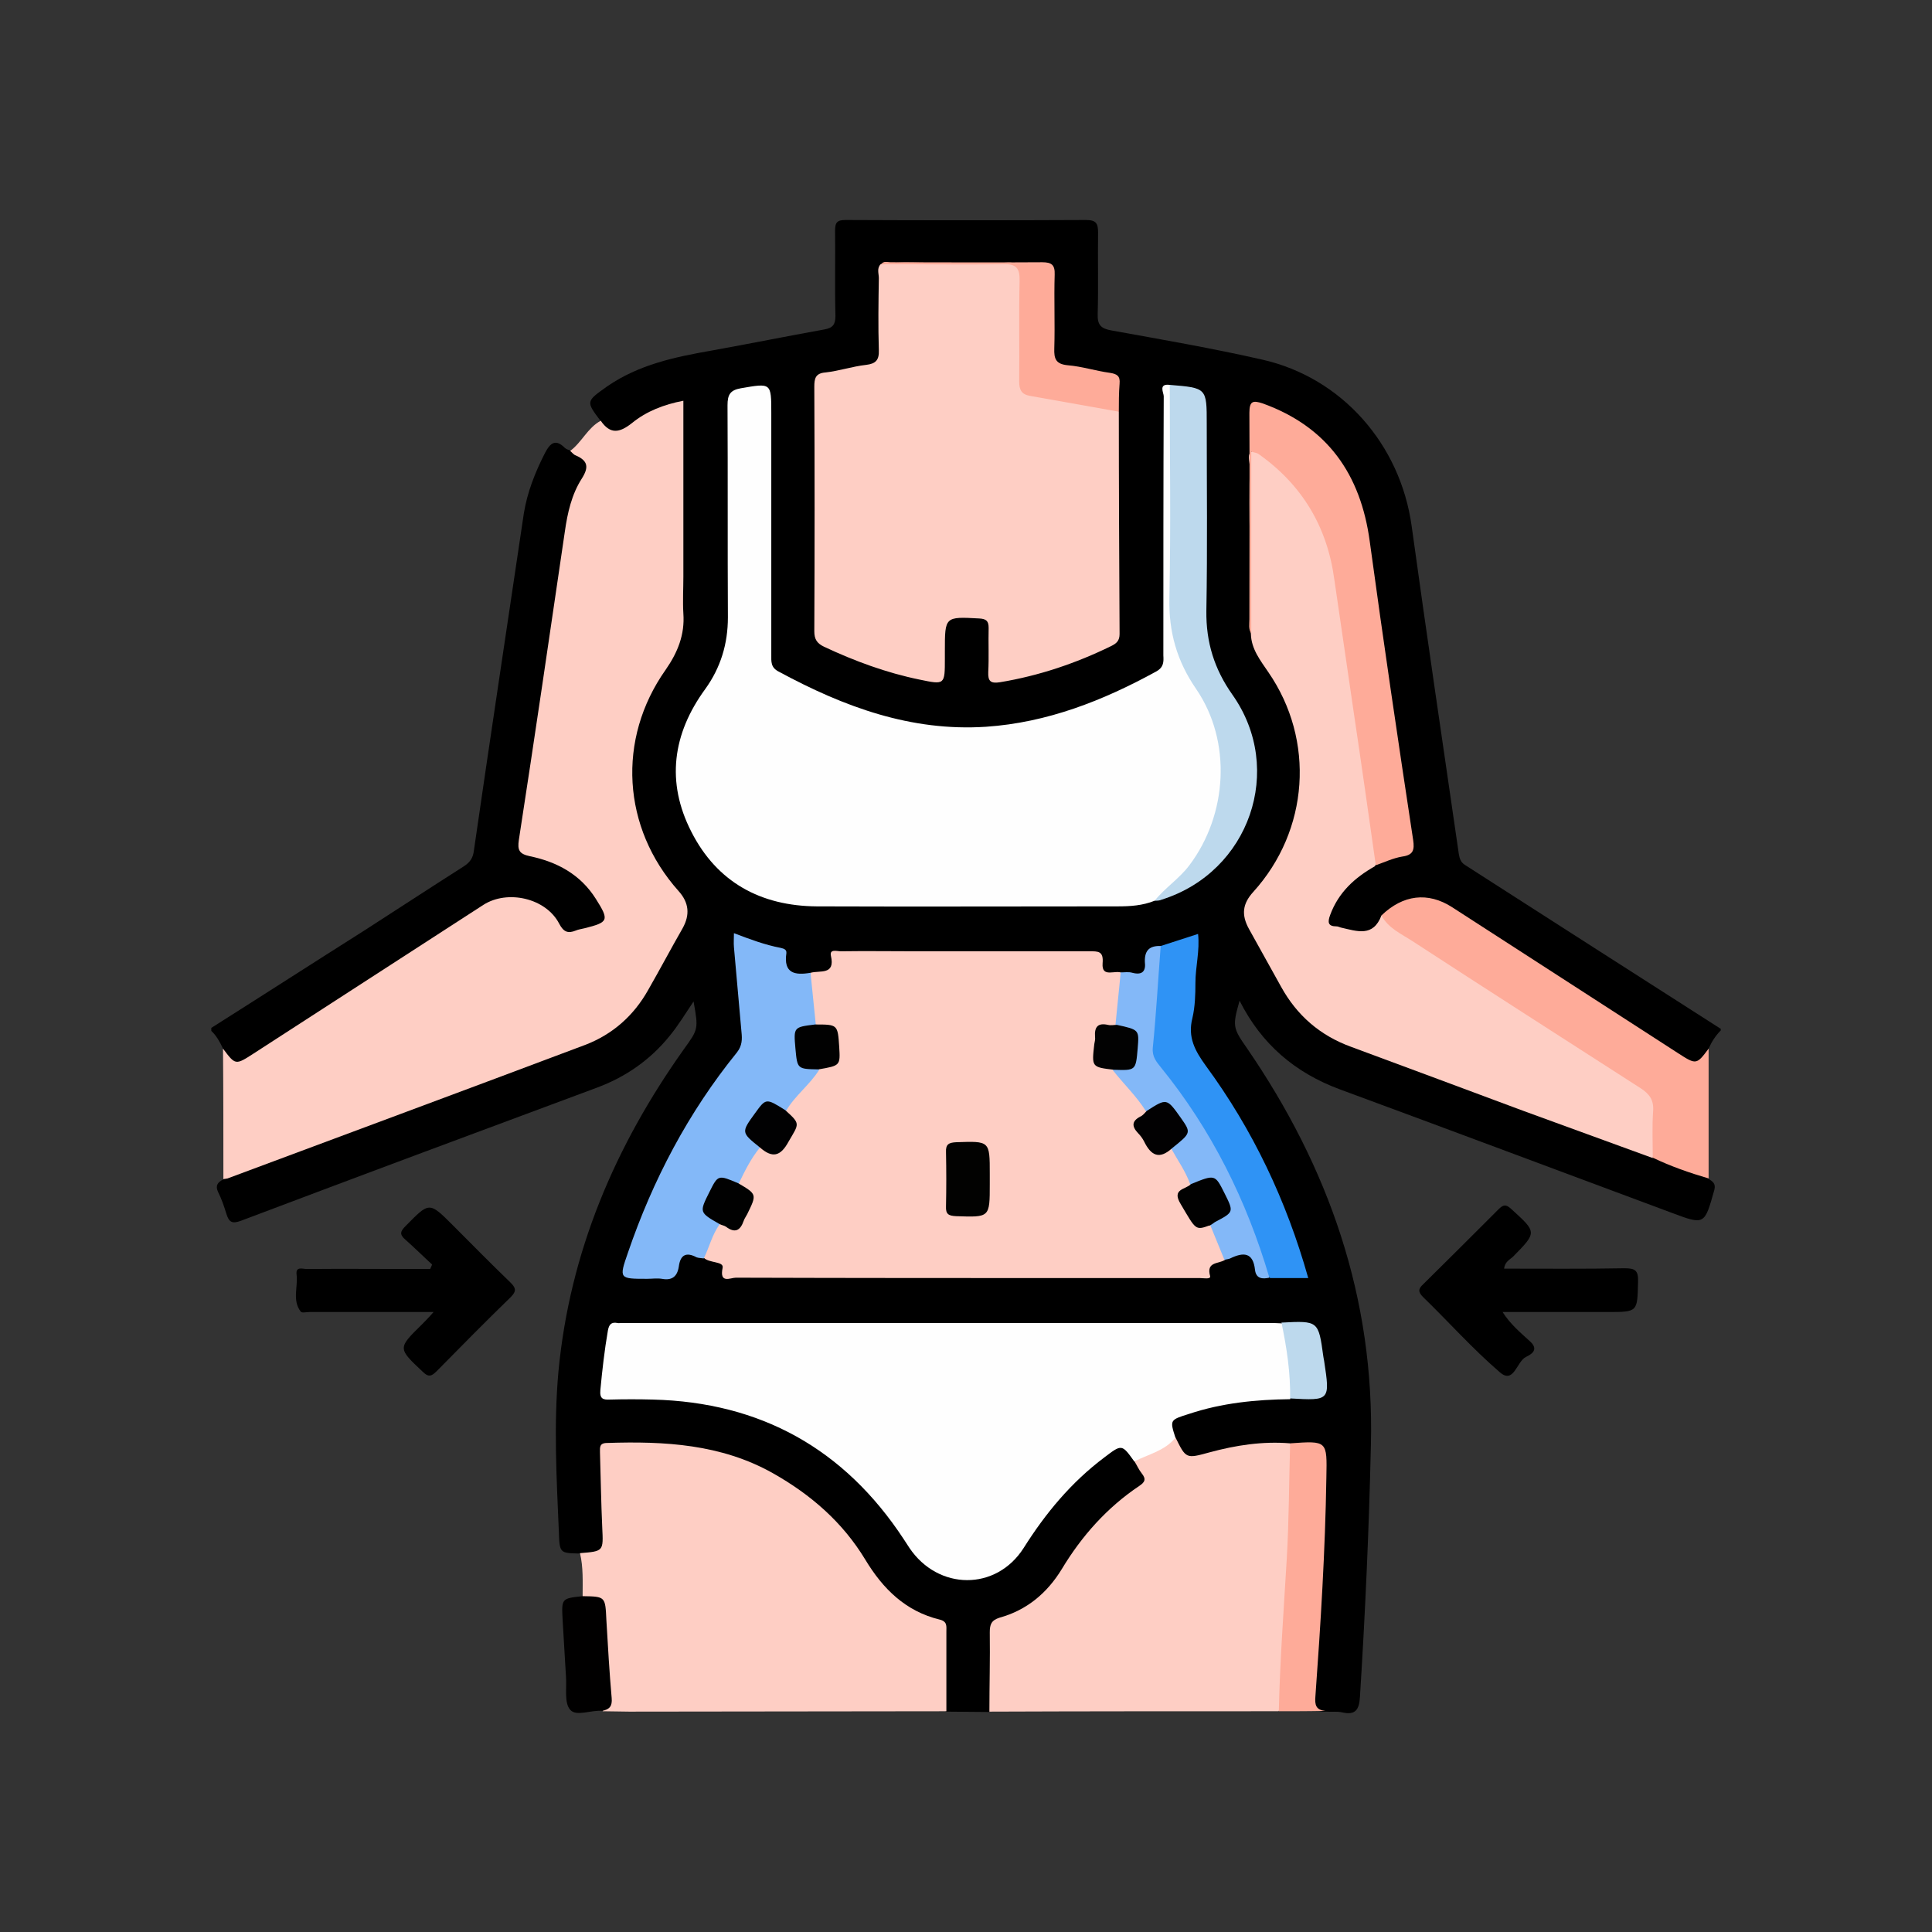 <?xml version="1.0" encoding="utf-8"?>
<!-- Generator: Adobe Illustrator 26.2.1, SVG Export Plug-In . SVG Version: 6.00 Build 0)  -->
<svg version="1.1" id="Dimano_Services_Icons" xmlns="http://www.w3.org/2000/svg" xmlns:xlink="http://www.w3.org/1999/xlink"
	 x="0px" y="0px" width="512px" height="512px" viewBox="0 0 512 512" style="enable-background:new 0 0 512 512;"
	 xml:space="preserve">
<rect x="0" y="0" width="512" height="512" fill="#333333" stroke="none"/>
<style type="text/css">
	.st0{fill:#FECEC4;}
	.st1{fill:#FEAB99;}
	.st2{fill:#010000;}
	.st3{fill:#FEFEFE;}
	.st4{fill:#83B8F8;}
	.st5{fill:#BDD9ED;}
	.st6{fill:#2F93F5;}
	.st7{fill:#020201;}
	.st8{fill:#020202;}
	.st9{fill:#010102;}
	.st10{fill:#020102;}
	.st11{fill:#010101;}
</style>
<g id="slimming">
	<path d="M456,273.1c-1.4,1.4-2.4,3-3.2,4.8c-1.9,5.2-3.2,5.6-7.9,2.5c-20.2-13-40.3-26.2-60.5-39c-6.3-4-12.2-3.3-17.8,2
		c-1.5,1.5-1.9,4.4-4.5,4.4c-3.2,0-6.4-0.9-9.3-2.3c-1.9-0.9-1.1-2.7-0.6-4.1c2.3-6.1,6.6-10.4,12.4-13.2c1.2-0.6,2.4-1,3.6-1.5
		c5.3-2,5.3-2,4.6-7.4c-3.6-25.7-7.6-51.5-11.1-77.2c-2-14.5-9.2-25.5-22.4-32.2c-6.5-3.3-7.1-2.9-7.1,4.3c-0.1,15.9,0,31.7,0,47.6
		c0,1.8-0.2,3.6,0.4,5.4c0.5,3.6,2.2,6.7,4.3,9.5c12.6,17,11.9,42.9-3.1,59.5c-2.5,2.8-3.4,5.9-1.6,9.3c3.1,5.6,6.1,11.2,9.3,16.7
		c4.1,7.1,10.3,11.6,17.8,14.4c20,7.5,40,14.8,59.9,22.4c6.3,2.4,12.7,4.7,19,7c3.6,1.6,7.4,2.8,11.1,4.2c1.3,0.5,2.7,0.9,3.5,2.2
		c1,0.7,2,1.2,1.5,3c-2.6,9.2-2.5,9.3-11.3,6c-29.3-10.9-58.6-21.9-87.9-32.7c-11.9-4.4-20.8-12-26.6-23.5
		c-1.9,6.7-1.8,7.2,1.9,12.5c21.8,31.7,33.9,66.4,32.9,105.3c-0.5,22.3-1.5,44.5-2.9,66.7c-0.2,3.4-1.2,4.9-4.7,4.1
		c-1.4-0.3-2.9-0.1-4.3-0.2c-3,0.1-3.9-1.4-3.7-4.3c0.8-12.6,1.4-25.1,2.2-37.7c0.5-8.3-0.4-16.6,0.7-24.9c0.3-2-0.9-2.8-2.7-2.9
		c-1.8-0.1-3.6,0-5.4-0.1c-8.6-0.4-17.1,0.6-25.2,3.6c-2.4,0.9-4,0.3-4.9-2.1c-0.5-1.3-1-2.7-1.7-3.9c-1.9-4.9-1.7-5.5,3.4-7.3
		c9-3.2,18.4-4.5,27.9-4.2c0.5,0,1,0,1.5,0c7,0,7.4-0.4,6.5-7.5c-0.1-0.6-0.2-1.3-0.3-1.9c-1.4-10.3-0.5-8.4-10-8.6
		c-56.6,0-113.2,0-169.8,0c-1.4,0-2.9,0-4.3,0c-2.2,0-3.3,1.1-3.7,3.2c-0.7,3.6-0.9,7.2-1.5,10.8c-0.5,2.9,0.9,4,3.7,4
		c6.2,0.1,12.5-0.3,18.7,0.6c23.9,3.6,42.9,15,56.5,35.2c1.2,1.7,2.3,3.5,3.5,5.2c6.3,8.4,18.4,9,25.5,1.3c1.6-1.7,2.9-3.7,4.1-5.7
		c5.4-8.4,12.4-15.3,20.2-21.5c4-3.2,5.4-2.8,8.5,1.4c0.3,0.4,0.5,0.9,0.7,1.4c3,5.3,2.8,5.2-1.8,8.8c-6.6,5.2-12.4,11-16.8,18.3
		c-4.1,6.8-9.3,12.1-17,14.6c-2.4,0.8-3.1,2.4-3.1,4.7c0.1,5.1,0,10.1,0,15.2c0,1.5,0.2,3.2-1,4.4c-3.8,0-7.6-0.1-11.4-0.1
		c-1.7-1.2-1.3-3-1.3-4.6c-0.1-4.8-0.1-9.6,0-14.4c0-2.5-0.8-4.1-3.3-5c-7.4-2.4-12.7-7.3-16.7-13.9c-11.2-18.2-27.6-28.6-48.7-31.6
		c-5.8-0.8-11.7-0.2-17.5-0.3c-2.2,0-3,1.2-3,3.2c0.1,5.8-0.4,11.7,0.4,17.5c0.1,0.6,0.2,1.3,0.3,1.9c0.4,5.8-1.7,7.3-7.2,5.3
		c-5.4-0.1-5.4-0.1-5.6-5.8c-0.6-14.2-1.4-28.3-0.1-42.5c3-31.6,15-59.7,33.2-85.3c3.9-5.4,3.9-5.4,2.6-12.7c-2.1,3.1-4,6.3-6.4,9.2
		c-5.1,6.3-11.6,10.8-19.1,13.6c-31.5,11.7-62.9,23.4-94.4,35.3c-2.4,0.9-3.2,0.4-3.9-1.8c-0.6-2-1.3-4-2.2-5.8
		c-0.8-1.7-0.1-2.6,1.3-3.3c1.9-2.2,4.7-2.6,7.3-3.6c28.7-10.8,57.5-21.5,86.3-32.2c8.5-3.1,14.8-8.5,19-16.4
		c2.5-4.6,5-9.1,7.6-13.7c2.4-4.3,2-7.3-1.2-11c-13.8-15.8-15.6-38.9-3.9-56.5c4.2-6.3,6-12.6,5.8-20.1c-0.4-15.6-0.1-31.2-0.1-46.8
		c0-4.5-0.5-4.8-4.7-3.1c-3,1.2-5.8,2.9-8.5,4.7c-3.6,2.5-5.4,1.9-7.5-2.3c-4-5.3-3.9-5.2,1.7-9.2c8.4-5.8,18-7.8,27.7-9.5
		c10-1.8,19.9-3.8,29.9-5.6c2.2-0.4,2.9-1.3,2.9-3.6c-0.2-7.5,0-15.1-0.1-22.6c0-2.2,0.6-2.8,2.8-2.8c21.2,0.1,42.4,0.1,63.7,0
		c2.8,0,3.2,1,3.2,3.4c-0.1,7.2,0.1,14.3-0.1,21.5c-0.1,3,0.9,3.9,3.8,4.4c13.3,2.4,26.6,4.7,39.8,7.7c21.2,4.8,36.6,22.5,39.6,44.1
		c4,29,8.3,57.9,12.5,86.9c0.2,1.2,0.5,2.2,1.6,2.9c22.6,14.5,45.2,29,67.9,43.5C456,272.6,456,272.9,456,273.1z"/>
	<path d="M59.1,277.9c-0.8-1.7-1.7-3.4-3.1-4.7c0-0.3,0-0.5,0-0.8c13.6-8.6,27.1-17.3,40.7-25.9c8.7-5.6,17.4-11.3,26.2-16.9
		c1.7-1.1,2.5-2.3,2.7-4.3c4.3-29.7,8.8-59.4,13.2-89.1c0.9-5.7,3-11,5.6-16.1c1.4-2.7,2.8-3.9,5.3-1.4c0.3,0.3,0.9,0.5,1.4,0.7
		c5.6,1.6,6.3,3,3.9,7.9c-2.5,5.1-3.8,10.5-4.6,16c-3.8,25.7-7.5,51.5-11.5,77.2c-0.6,3.6,0.6,4.8,3.8,5.7
		c7.5,2.1,13.8,6.1,17.3,13.5c2.1,4.5,1.7,5.6-3.1,6.9c-1.3,0.3-2.5,0.6-3.8,1c-2.6,0.8-4.3,0.2-5.8-2.3c-3.9-6.5-12.6-8.4-18.9-4.3
		c-20.2,12.9-40.2,26-60.4,38.9c-0.3,0.2-0.6,0.4-1,0.6C62.4,283.5,61.1,283.1,59.1,277.9z"/>
	<path class="st0" d="M59.1,277.9c3.3,4.4,3.3,4.4,8.1,1.3c20.3-13.1,40.6-26.3,60.9-39.4c6.4-4.1,16.6-1.8,20.1,5
		c1.2,2.3,2.4,2.6,4.4,1.8c0.7-0.3,1.5-0.4,2.3-0.6c6.4-1.6,6.6-2.1,3-7.8c-4.1-6.5-10.3-9.8-17.5-11.3c-2.8-0.6-3.3-1.6-2.9-4.3
		c4.2-27.2,8.2-54.5,12.2-81.8c0.7-4.9,1.8-9.8,4.5-14c1.9-3,1.6-4.7-1.6-6.1c-0.6-0.2-1-0.8-1.5-1.2c3.1-2.3,4.6-6.1,8.1-8
		c2.5,3.6,4.9,3.3,8.3,0.6c3.8-3.1,8.4-4.9,13.6-5.9c0,15.7,0,31.2,0,46.6c0,3.3-0.2,6.5,0,9.8c0.4,5.6-1.5,10.3-4.7,14.9
		c-13,18.4-11.5,41.9,3.4,58.6c2.8,3.1,3.1,6.3,1.1,9.9c-3.1,5.4-6,10.9-9.1,16.3c-3.8,6.8-9.4,11.8-16.7,14.6
		c-31.6,11.9-63.2,23.6-94.8,35.4c-0.4,0.1-0.8,0.1-1.1,0.2C59.2,300.9,59.2,289.4,59.1,277.9z"/>
	<path class="st0" d="M153.7,411.6c6.3-0.5,6.2-0.5,5.9-6.8c-0.3-6.6-0.4-13.3-0.6-19.9c0-1.3-0.2-2.5,1.9-2.5
		c15.2-0.5,30.2,0.3,43.9,8c10.1,5.7,18.5,13,24.5,22.9c4.7,7.8,10.7,13.7,19.7,15.9c2.1,0.5,1.8,1.8,1.8,3.2c0,7,0,14.1,0,21.1
		c-28,0-56.1,0.1-84.1,0.1c-2.3,0-4.7-0.1-7-0.1c2.3-5.8,0.1-11.8,0.3-17.6c0.1-1.3-0.5-2.6-0.4-3.9c0.5-4.3-0.1-7.9-5.2-8.9
		C154.4,419.2,154.6,415.3,153.7,411.6z"/>
	<path class="st0" d="M262.2,453.6c0-7,0.2-14,0.1-21c0-2.1,0.4-3.2,2.6-3.9c7.2-2,12.6-6.5,16.5-12.9c5.3-8.8,12-16.3,20.5-22
		c1.5-1,1.9-1.8,0.7-3.3c-0.8-1-1.3-2.2-2-3.3c3-3.1,7.3-4.2,10.9-6.3c2.8,5.7,2.8,5.7,9,4c7-1.9,14.1-3,21.4-2.4
		c2.3,4.6,1.3,9.4,1,14.1c-0.6,8.7-0.8,17.4-1.3,26c-0.6,9.3-1,18.6-1.7,28c-0.1,1-0.3,2.1-1.1,2.9
		C313.3,453.5,287.8,453.5,262.2,453.6z"/>
	<path class="st1" d="M366.1,242.6c5.7-5.5,12.3-6.3,18.7-2.2c20,12.9,39.9,25.8,59.9,38.7c4.8,3.1,4.9,3.1,8.1-1.2
		c0,11.5,0,22.9,0,34.4c-5.1-1.5-10-3.2-14.8-5.5c-1.9-3.1-1-6.6-0.9-9.9c0.2-4.1-1.2-6.7-4.7-8.9c-20.9-13.4-41.8-26.9-62.6-40.4
		C368,246.4,365.9,245.4,366.1,242.6z"/>
	<path d="M114.5,335.1c-2.4-2.2-4.7-4.5-7.1-6.6c-1.6-1.4-1.3-2.2,0.1-3.6c6.3-6.4,6.2-6.5,12.5-0.2c5.1,5.1,10.1,10.2,15.2,15.1
		c1.5,1.5,1.8,2.3,0.1,4c-6.6,6.4-13.1,13-19.6,19.6c-1.4,1.4-2.2,1.6-3.7,0.1c-6.6-6.2-6.6-6.2-0.3-12.4c0.9-0.9,1.8-1.8,3.2-3.4
		c-4.3,0-7.9,0-11.4,0c-7.2,0-14.3,0-21.5,0c-0.8,0-2,0.3-2.3-0.1c-2.3-3-0.7-6.5-1.1-9.8c-0.3-2.3,1.6-1.5,2.7-1.5
		c9.6-0.1,19.2,0,28.9,0c1.3,0,2.5,0,3.8,0C114.2,335.8,114.4,335.5,114.5,335.1z"/>
	<path d="M398.6,336.2c10.7,0,21.3,0.1,31.9-0.1c2.9,0,3.7,0.6,3.6,3.6c-0.2,8,0,8-8.1,8c-9.1,0-18.1,0-27.8,0
		c2.1,3.3,4.8,5.5,7.3,7.8c2.5,2.3,0.1,3.5-1.1,4.1c-2.5,1.2-3.2,7.4-7,4c-7.2-6.2-13.5-13.3-20.3-19.9c-1.4-1.4-1.2-2.2,0.1-3.4
		c6.7-6.6,13.3-13.2,19.9-19.8c1.3-1.3,2-1.4,3.4-0.1c6.8,6.2,6.9,6.1,0.4,12.7C400.1,333.8,398.8,334.4,398.6,336.2z"/>
	<path class="st1" d="M338.9,453.5c0.3-13.4,1.3-26.8,2.1-40.3c0.6-10.2,0.6-20.5,0.9-30.7c9.9-0.7,9.8-0.7,9.6,9.1
		c-0.3,19.3-1.5,38.6-2.9,57.9c-0.2,2.3,0.1,3.7,2.7,3.9C347.2,453.5,343.1,453.5,338.9,453.5z"/>
	<path class="st2" d="M154.4,423c6.1,0.1,6,0.1,6.3,6.4c0.4,6.9,0.8,13.8,1.4,20.6c0.2,2.2-0.6,3-2.5,3.4c-2.9-0.3-6.9,1.6-8.5-0.3
		c-1.6-1.8-0.9-5.7-1.1-8.6c-0.3-5.1-0.6-10.1-0.9-15.2C148.8,423.6,148.8,423.6,154.4,423z"/>
	<path class="st3" d="M306,238.7c-3.2,1.3-6.5,1.5-9.9,1.5c-26.5,0-53.1,0.1-79.6,0c-14.9-0.1-26.5-6.4-33.3-19.8
		c-6.7-13.1-5-25.9,3.7-37.8c4.1-5.7,6-12,6-19c-0.1-18.7,0-37.5-0.1-56.2c0-2.8,0.7-4,3.5-4.5c8.1-1.4,8.1-1.5,8.1,6.6
		c0,21.3,0,42.7,0,64c0,1.8-0.2,3.4,2,4.5c17.2,9.3,35,15.9,54.9,14.6c16.2-1.1,31-6.9,45.2-14.7c1.9-1.1,1.9-2.5,1.8-4.2
		c0-22.9,0-45.8,0.1-68.7c0-0.9-1.5-3.4,1.6-3c1.4,1.7,1.1,3.7,1.1,5.6c0,17.8,0.1,35.7,0,53.5c-0.1,7.1,1.6,13.4,5.8,19
		c10.7,14.4,10.4,36.5-2.1,51.5C312.2,234.7,309.3,236.9,306,238.7z"/>
	<path class="st0" d="M324.6,333.9c-1.7,1.1-5,0.4-3.9,4.3c0.2,0.9-1.8,0.5-2.7,0.5c-9.8,0-19.5,0-29.3,0c-31.2,0-62.5,0-93.7-0.1
		c-1.4,0-4.4,1.7-3.5-2.6c0.4-1.8-3.6-1.2-5-2.7c-0.1-3.8,1.2-6.9,4.2-9.2c2.1-0.4,4.7,1.5,6.2-1.9c2.1-4.7,2.4-4.5-1.5-8.6
		c0.7-3.8,2.6-7.1,5.5-9.7c0.2-0.1,0.5-0.1,0.8-0.1c1.6-0.2,2.8,1.9,4.4,0.8c1.8-1.3,2.7-3.5,4-5.2c0.7-1,0.4-2-0.5-2.7
		c-0.8-0.7-1.6-1.4-1.7-2.5c1.8-4.9,5.8-7.9,9.2-11.4c4.4-1.6,5.5-3.9,4.3-8.5c-0.3-1.2-1-1.7-2.2-1.7c-1.3,0-2.6,0-3.6-1.2
		c-1.6-4.5-2.1-9-0.8-13.6c2.5-0.7,6.6,0.7,5.4-4.5c-0.4-1.9,1.6-1.2,2.6-1.2c6.6-0.1,13.3,0,19.9,0c15.3,0,30.7,0,46,0
		c2.3,0,3.8-0.1,3.5,3.2c-0.3,4.1,3.6,1.5,5.2,2.6c1.2,4.7,0.9,9.3-0.9,13.8c-2.8,1.1-5.4,2-5.6,6c-0.1,3.2,0.5,4.9,3.8,5.1
		c4.2,3,7.4,6.7,9.5,11.4c0,0.3-0.1,0.5-0.1,0.8c-0.3,1.6-2.8,2.1-2.3,3.8c0.6,2.1,2.3,3.6,3.6,5.4c1.7,2.6,3.8-0.6,5.6,0.3
		c2.6,2.6,4.5,5.6,5,9.4c-2.1,2.2-3,4.2-1.2,7.5c1.6,2.9,3.5,3.6,6.3,3.3C323.3,327.2,325,330.2,324.6,333.9z"/>
	<path class="st0" d="M296.5,109.1c0,19.6,0.1,39.3,0.2,58.9c0,1.8-0.8,2.5-2.2,3.2c-9.4,4.6-19.2,7.9-29.5,9.6
		c-2.5,0.4-3.2-0.3-3.1-2.7c0.2-3.9,0-7.8,0.1-11.7c0-1.8-0.6-2.4-2.5-2.5c-9.1-0.5-9.1-0.5-9.1,8.6c0,0.7,0,1.3,0,2
		c0,7,0,7-6.7,5.6c-8.8-1.8-17.2-4.9-25.3-8.7c-1.9-0.9-2.6-2-2.6-4.1c0.1-21.6,0.1-43.2,0-64.8c0-2.2,0.3-3.6,3-3.8
		c3.6-0.4,7.1-1.6,10.7-2c2.6-0.3,3.5-1.3,3.4-3.9c-0.2-6.4-0.1-12.7,0-19.1c0-1.2-0.6-2.6,0.5-3.7c5.5-0.8,11.1-0.2,16.7-0.3
		c5.6-0.1,11.2,0.2,16.7-0.1c3.4-0.2,4.4,1.3,4.4,4.2c0.1,4.2,0,8.3,0,12.5c0,3.8,0,7.5,0,11.3c0,5.6,0.2,5.7,5.7,6.7
		c5.1,1,10.2,2.1,15.3,3C293.8,107.5,295.4,107.9,296.5,109.1z"/>
	<path class="st3" d="M311.5,381c-2.8,3.5-7.2,4.4-10.9,6.3c-3.3-4.6-3.3-4.6-7.9-1.1c-8.8,6.6-15.6,14.8-21.4,24
		c-7.3,11.5-22.7,11.3-30.3,0c-0.5-0.8-1-1.5-1.5-2.3c-15.7-23.9-37.9-36.3-66.5-37c-3.8-0.1-7.5-0.1-11.3,0
		c-1.9,0.1-2.8-0.2-2.6-2.5c0.5-5.3,1.1-10.6,2-15.8c0.3-1.6,0.9-2.3,2.5-2c0.4,0.1,0.8,0,1.2,0c57.5,0,115,0,172.5,0
		c0.8,0,1.6,0.1,2.3,0.1c0.2,0.1,0.6,0.2,0.6,0.4c2.1,6.4,3.9,12.9,1.7,19.7c-9.1,0.1-18.1,1-26.8,3.9
		C310,376.3,310,376.3,311.5,381z"/>
	<path class="st0" d="M366.1,242.6c1.8,3.4,5.3,4.9,8.2,6.8c20.1,13.1,40.3,26,60.5,39c2.3,1.5,3.5,3.1,3.3,6
		c-0.3,4.1-0.1,8.3-0.1,12.5c-11.3-4.1-22.7-8.3-34-12.4c-15.3-5.7-30.6-11.4-46-17.1c-8.2-3-14.3-8.3-18.5-15.9
		c-2.8-5.1-5.7-10.2-8.5-15.3c-2.1-3.8-1.7-6.7,1.1-9.8c14.8-16.3,16.5-40.2,4-58.3c-2.1-3.1-4.5-6.1-4.6-10.1
		c-0.6-8.4-0.1-16.9-0.3-25.3c-0.1-6.4-0.1-12.7,0-19.1c0-1.4-0.8-3.3,0.6-4c1.7-0.9,3.2,0.6,4.5,1.6c8.3,6.4,13.9,14.7,16.7,24.8
		c2.4,8.5,2.9,17.4,4.2,26.2c2.6,17.5,5.2,35,7.6,52.5c0.2,1.7,0.7,3.4-0.5,4.9c-5.3,3-9.6,6.9-11.8,12.9c-0.7,1.9-0.6,3,1.7,3
		c0.4,0,0.7,0.2,1.1,0.3C359.7,246.8,363.9,248.4,366.1,242.6z"/>
	<path class="st4" d="M201.4,304.1c-2.4,2.9-4,6.2-5.6,9.5c-0.2,0.2-0.4,0.3-0.7,0.3c-1.5,0.1-3-1.7-4.4-0.3
		c-1.6,1.7-2.5,3.9-3.3,6.1c-0.5,1.2,0.5,1.8,1.4,2.5c0.8,0.6,2.4,0.6,1.9,2.3c-2,2.7-2.7,6-4.2,9c-0.6-0.1-1.4-0.1-1.9-0.3
		c-2.8-1.5-4.3-0.6-4.7,2.4c-0.4,2.7-1.8,3.8-4.5,3.3c-1.3-0.2-2.6,0-3.9,0c-7.4,0-7.5,0-5.1-6.9c6.6-19.3,16-37.2,28.9-53.1
		c1.4-1.8,1.4-3.5,1.2-5.4c-0.7-7.5-1.3-15-2-22.5c-0.1-1.1,0-2.3,0-3.7c4.2,1.6,8.2,3.1,12.4,3.9c0.8,0.2,1.6,0.4,1.5,1.4
		c-0.8,5.4,2.3,5.9,6.4,5.2c0.5,4.6,0.9,9.2,1.4,13.8c-3.2,1.5-4.9,3.5-4.3,7.4c0.5,3.4,3.5,3,5.2,4.5c-2.5,4-6.4,6.8-8.8,10.9
		c-0.4,0.1-0.8,0.3-1.1,0c-3.1-2.5-4.9-0.7-6.8,1.9c-1.9,2.6-2.8,4.6,0.6,6.5C201.3,303,201.5,303.6,201.4,304.1z"/>
	<path class="st1" d="M364.6,229.3c-1.9-13.4-3.8-26.8-5.8-40.2c-1.7-11.9-3.5-23.7-5.2-35.6c-1.9-14-8.6-25.1-20.1-33.2
		c-0.4-0.3-0.9-0.3-1.9-0.6c0,16.3,0,32.2,0,48.2c-0.8-1.2-0.5-2.5-0.5-3.8c0-18.2,0.1-36.4,0-54.7c0-3.2,1-3.3,3.5-2.5
		c17.2,6.2,26,18.8,28.4,36.6c3.6,26.4,7.5,52.8,11.5,79.1c0.4,2.7,0,4-2.9,4.4C369.2,227.4,366.9,228.5,364.6,229.3z"/>
	<path class="st5" d="M306,238.7c2.7-3.4,6.5-5.8,9.2-9.4c10.1-13.4,11.3-32.8,1.8-46.7c-5.1-7.4-7.3-15.1-7.1-24.1
		c0.4-18.8,0.1-37.7,0.1-56.5c9.8,0.8,9.8,0.8,9.8,10.3c0,16.5,0.2,33-0.1,49.6c-0.1,8.3,2.1,15.4,6.9,22.2
		c14,19.8,4.5,47-18.7,54.3C307.3,238.7,306.6,238.7,306,238.7z"/>
	<path class="st6" d="M307.6,250.7c3.2-1,6.4-2.1,9.9-3.2c0.5,4.4-0.7,8.7-0.7,13c0,3.1-0.1,6.3-0.8,9.3c-1.3,5.1,0.7,8.7,3.6,12.7
		c12.4,16.9,21.3,35.6,27.1,56.2c-3.5,0-6.8,0-10.1,0c-2.6-2.6-2.9-6.3-4.1-9.5c-6.2-16.5-14.3-32-25.5-45.6
		c-1.7-2.1-2.4-4.3-2.1-7.2c0.6-7.4,1.3-14.7,1.8-22.1C306.6,253,306.5,251.7,307.6,250.7z"/>
	<path class="st4" d="M307.6,250.7c-0.7,9-1.2,18.1-2.1,27c-0.2,2.4,1,3.7,2.1,5.1c13.5,16.6,22.8,35.4,28.8,55.8
		c-1.8,0.4-3.5,0.3-3.8-2c-0.5-4.8-3.1-4.8-6.6-3.1c-0.4,0.2-1,0.2-1.5,0.4c-1.3-3.1-2.5-6.2-3.8-9.3c-0.2-1.4,1-1.6,1.8-2.2
		c0.9-0.8,3.1-0.7,2.4-2.4c-1-2.5-1.6-5.3-4-6.9c-0.6-0.5-1.5,0.1-2.2,0.4c-1.1,0.4-2.1,1.2-3.3,0.3c-1.2-3.4-3.3-6.3-5-9.4
		c-0.1-0.4,0-0.7,0.2-1.1c0.8-1.4,3.2-1.8,2.8-3.8c-0.5-2.3-2.4-3.9-3.8-5.7c-0.8-0.9-1.7-0.9-2.8-0.3c-1,0.6-1.8,1.6-3.1,1
		c-2.5-4-5.9-7.2-8.8-10.9c0.1-0.3,0.2-0.4,0.4-0.6c1.3-1,3.4,0.6,4.2-1.1c1-2,0.3-4.3,0.7-6.4c0.2-1.3-0.6-1.8-1.7-2.1
		c-1.1-0.3-2.3-0.5-2.9-1.7c0.5-4.7,0.9-9.3,1.4-14c1,0,2.1-0.2,3.1,0.1c2.7,0.7,3.6-0.5,3.3-2.9
		C303.3,251.8,304.7,250.6,307.6,250.7z"/>
	<path class="st1" d="M296.5,109.1c-7.9-1.4-15.7-2.8-23.6-4.2c-2.2-0.4-2.8-1.6-2.8-3.8c0.1-8.8-0.1-17.7,0.1-26.5
		c0.1-3.4-0.7-4.7-4.4-4.6c-10.8,0.2-21.6,0-32.3,0c0.7-0.9,1.7-0.5,2.5-0.5c13.4,0,26.8,0.1,40.2,0c2.5,0,3.4,0.7,3.3,3.3
		c-0.2,6.5,0.1,13-0.1,19.5c-0.1,2.8,0.4,4.2,3.6,4.5c3.7,0.3,7.4,1.5,11.1,2c1.9,0.3,2.8,0.8,2.6,2.9
		C296.5,104.2,296.5,106.6,296.5,109.1z"/>
	<path class="st5" d="M341.9,370.6c0.1-6.8-0.9-13.5-2.3-20.1c9.8-0.5,9.8-0.5,11.1,9c0.1,0.4,0.1,0.8,0.2,1.1
		C352.5,371.2,352.5,371.2,341.9,370.6z"/>
	<path class="st7" d="M262.3,312.6c0,0.4,0,0.8,0,1.2c0,8.9,0,8.8-8.9,8.5c-2-0.1-2.8-0.5-2.7-2.6c0.1-4.8,0.1-9.6,0-14.4
		c-0.1-2.1,0.8-2.5,2.7-2.6c8.9-0.3,8.9-0.4,8.9,8.4C262.3,311.5,262.3,312.1,262.3,312.6z"/>
	<path class="st8" d="M296,271.6c5.9,1.3,5.9,1.3,5.5,6.2c-0.5,5.9-0.5,5.9-6.3,5.7c-5.9-0.7-5.9-0.7-5.2-6.8
		c0.1-0.6,0.3-1.3,0.2-1.9c-0.2-2.6,0.7-3.8,3.4-3.2C294.4,271.8,295.2,271.6,296,271.6z"/>
	<path class="st9" d="M201.4,304.1c-5-4-5-4-1.3-9.1c2.9-4,2.9-4,8-0.8c4.1,3.7,3.7,3.5,0.9,8.3
		C206.8,306.6,204.6,306.9,201.4,304.1z"/>
	<path class="st10" d="M303.9,294.4c5.3-3.4,5.3-3.4,9,1.8c2.8,4,2.8,4-2.3,8.1c-3.4,3.1-5.6,1.9-7.4-1.8c-0.4-0.8-1-1.6-1.6-2.2
		c-1.7-1.8-1.7-3.2,0.6-4.4C302.9,295.6,303.4,294.9,303.9,294.4z"/>
	<path class="st11" d="M315.6,313.8c6.4-2.6,6.4-2.6,8.9,2.4c2.5,5,2.5,5-2.4,7.6c-0.4,0.2-0.8,0.6-1.2,0.8c-4.2,1.6-3.9,1.4-8-5.5
		C310.4,315,314.2,315.3,315.6,313.8z"/>
	<path class="st11" d="M216.9,283.4c-5.6-0.1-5.6-0.1-6.1-5.5c-0.5-5.7-0.5-5.7,5.2-6.4c6,0,6,0,6.4,5.9
		C222.7,282.4,222.7,282.4,216.9,283.4z"/>
	<path class="st11" d="M190.7,324.4c-5.4-3.1-5.4-3.1-2.7-8.5c2.3-4.6,2.3-4.6,7.7-2.3c4.9,2.9,4.9,2.9,2.3,8.2
		c-0.3,0.6-0.7,1.1-0.9,1.7c-0.9,2.6-2.3,3.4-4.7,1.6C192,324.8,191.3,324.7,190.7,324.4z"/>
</g>
</svg>
